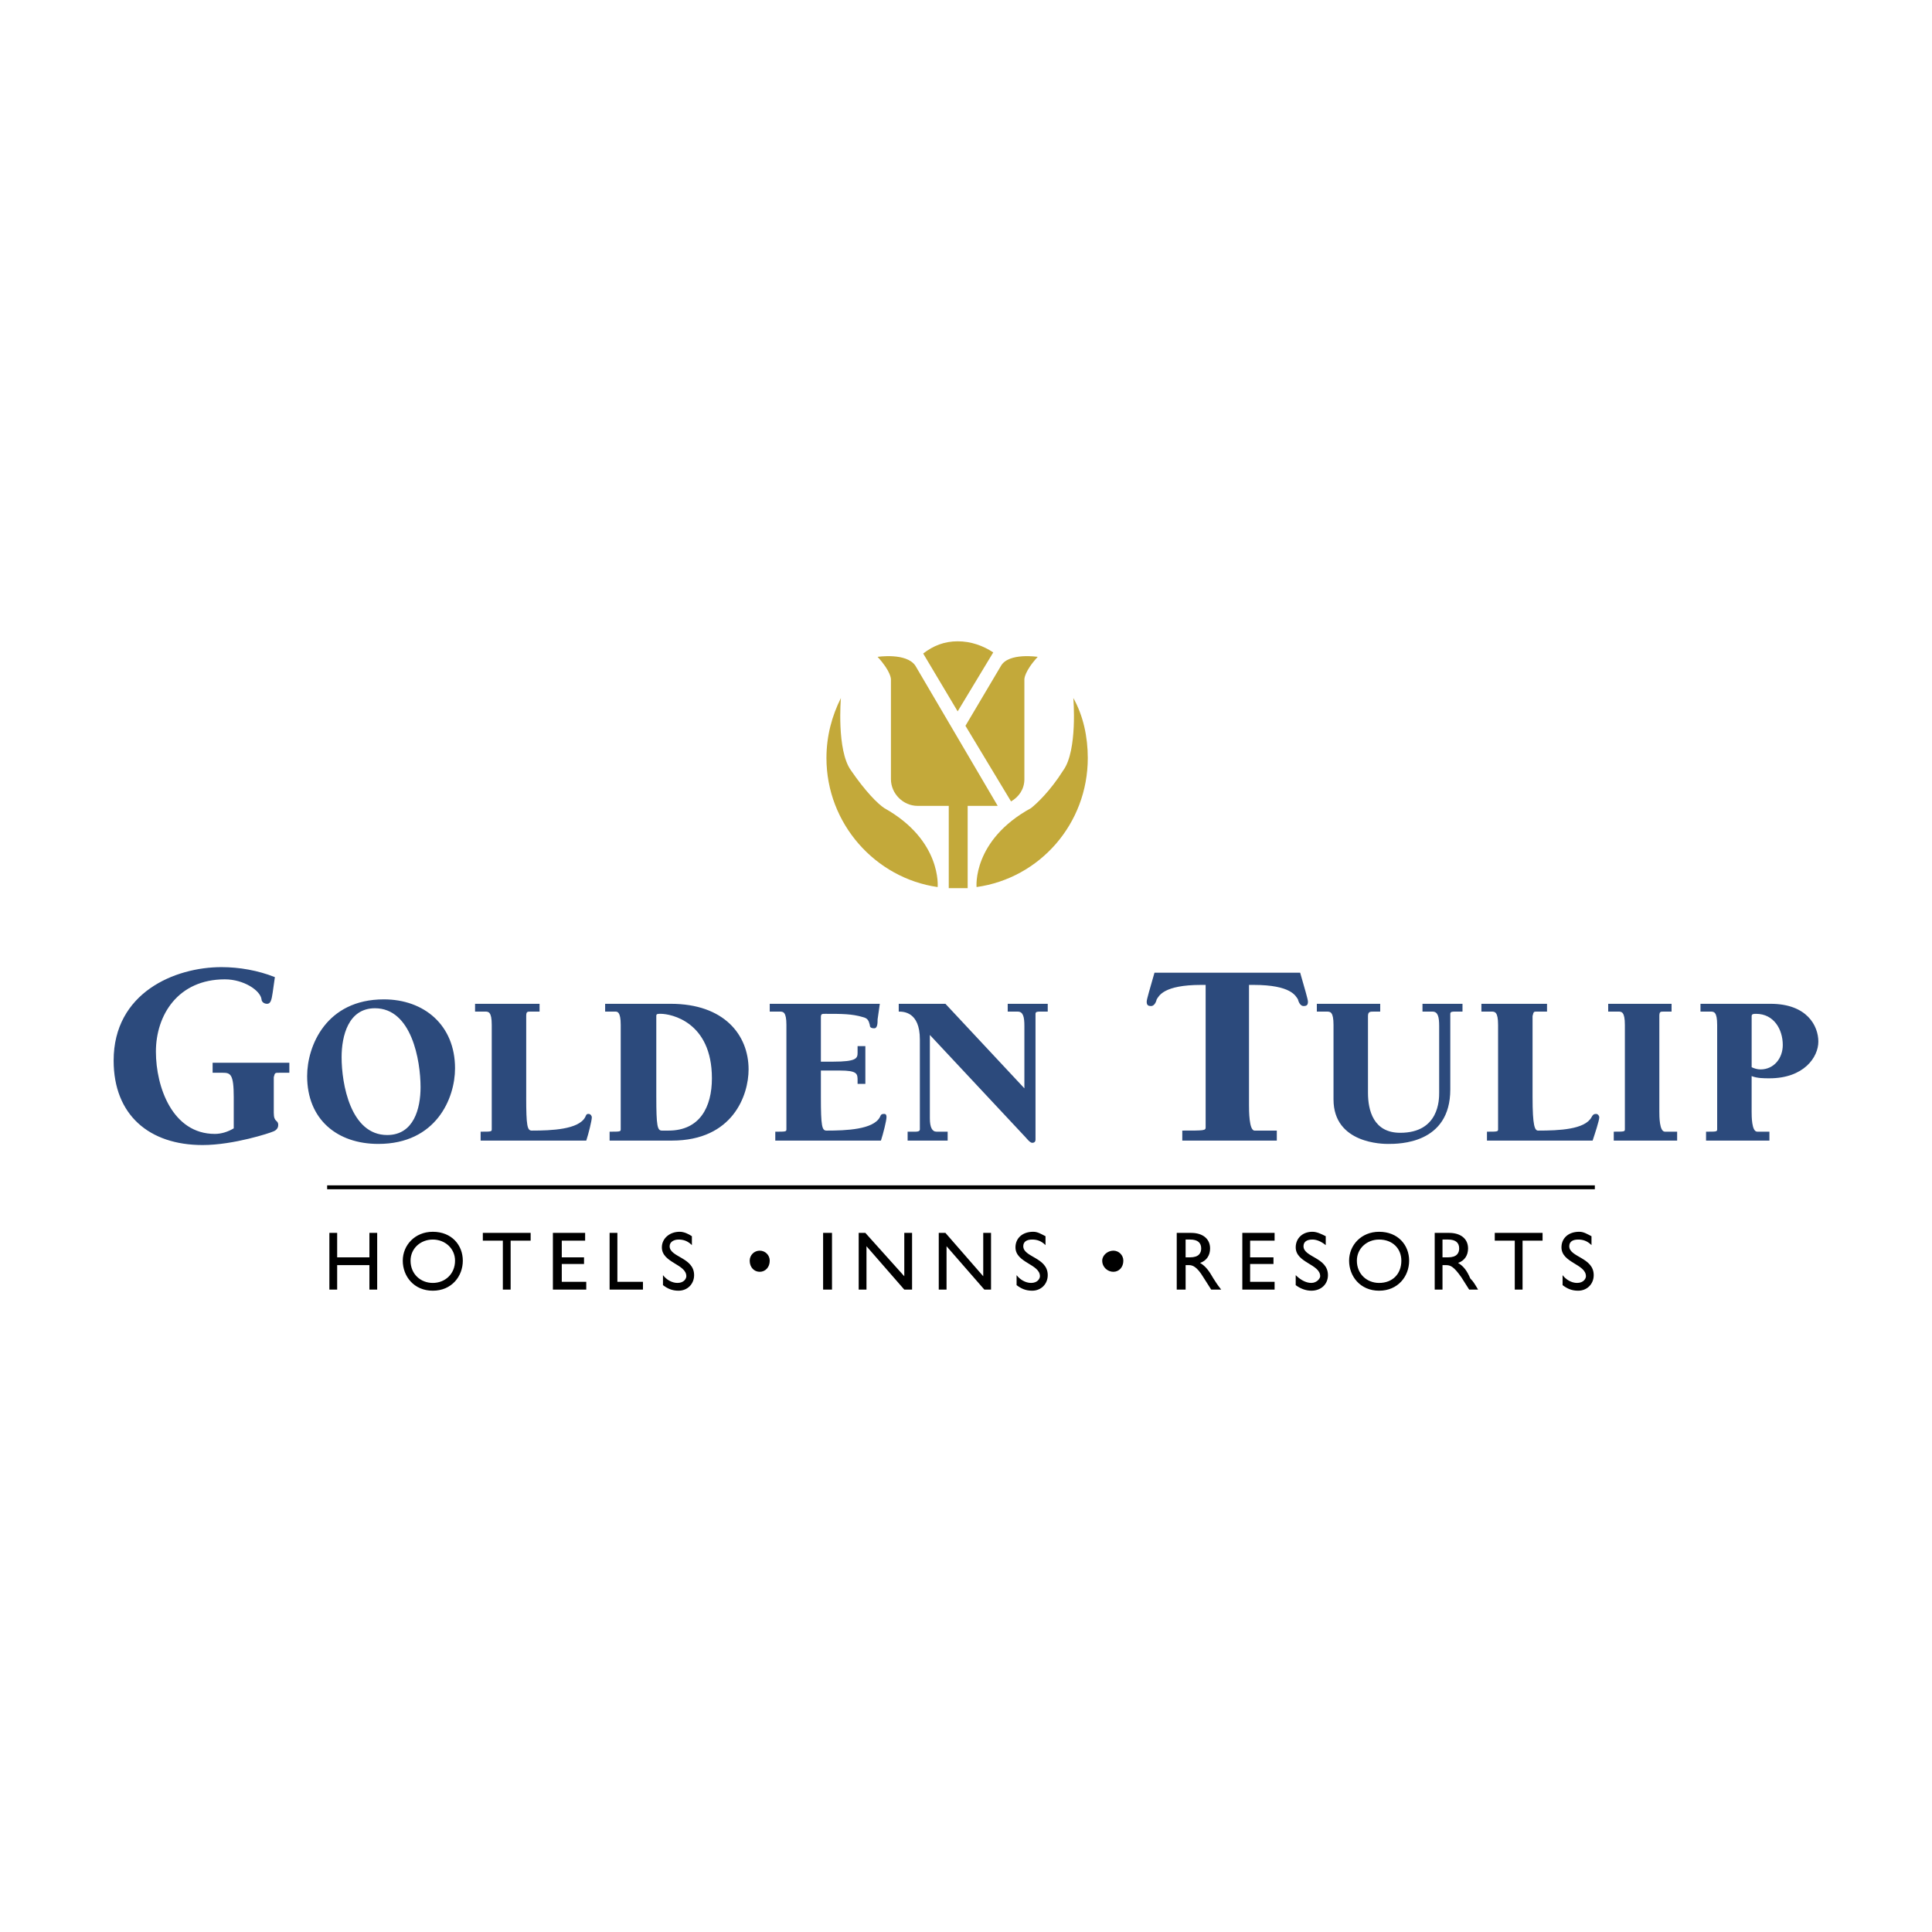 <svg xmlns="http://www.w3.org/2000/svg" width="2500" height="2500" viewBox="0 0 192.756 192.756"><path fill-rule="evenodd" clip-rule="evenodd" fill="#fff" d="M0 0h192.756v192.756H0V0z"/><path d="M27.204 99.041c-.111.777-.222 1.109-.555 1.109-.333 0-.555-.223-.555-.443-.111-.889-1.775-1.998-3.661-1.998-4.66 0-6.878 3.551-6.878 7.213 0 3.549 1.664 8.209 5.88 8.209.666 0 1.332-.223 1.886-.555v-3.107c0-2.328-.333-2.439-1.109-2.439h-.999v-.998h7.655v.998h-.998c-.444 0-.444 0-.555.443v3.551c0 .998.443.666.443 1.221 0 .332-.222.555-.555.664-.222.111-3.883 1.332-6.989 1.332-5.326 0-8.876-2.996-8.876-8.432 0-6.768 6.102-9.319 10.762-9.319 1.775 0 3.662.333 5.325.999l-.221 1.552zM30.643 107.361c0-2.994 1.886-7.654 7.655-7.654 3.994 0 7.101 2.551 7.101 6.879 0 2.994-1.886 7.543-7.655 7.543-4.105 0-7.101-2.44-7.101-6.768zm7.988 5.881c2.662 0 3.328-2.662 3.328-4.771 0-2.662-.888-7.877-4.549-7.877-2.663 0-3.328 2.773-3.328 4.883.001 2.662.888 7.765 4.549 7.765zM52.499 109.469c0 2.885.111 3.33.555 3.33 1.997 0 4.66-.111 5.326-1.332.111-.223.111-.332.333-.332s.333.221.333.332c0 .332-.333 1.664-.554 2.33h-10.54v-.889c.998 0 1.109 0 1.109-.221v-10.43c0-1.33-.333-1.33-.666-1.33h-.998v-.777h6.435v.777h-.888c-.333 0-.444 0-.444.443v8.099h-.001zM60.82 112.908c.999 0 1.109 0 1.109-.221v-10.43c0-1.33-.333-1.33-.555-1.33h-.999v-.777h6.546c5.325 0 7.766 3.107 7.766 6.545 0 2.553-1.553 7.102-7.655 7.102H60.82v-.889zm4.66-3.439c0 2.885.11 3.33.555 3.33h.665c3.106 0 4.327-2.33 4.327-5.215 0-5.658-4.105-6.436-5.104-6.436-.333 0-.444 0-.444.223v8.098h.001zM78.46 102.258c0-1.33-.333-1.33-.666-1.33h-.998v-.777H87.78l-.222 1.553c0 .334 0 .889-.333.889s-.444-.111-.444-.334c-.111-.443-.222-.664-.666-.775-1.109-.334-2.108-.334-3.772-.334-.333 0-.443 0-.443.334v4.438h1.22c2.33 0 2.441-.334 2.441-.889v-.664h.776v3.771h-.776v-.332c0-.666 0-1-1.775-1H81.9v2.662c0 2.885.111 3.33.555 3.33 1.997 0 4.66-.111 5.325-1.332.111-.223.111-.332.444-.332.222 0 .222.221.222.332 0 .332-.333 1.664-.555 2.33h-10.54v-.889c.998 0 1.109 0 1.109-.221v-10.43zM102.203 108.582v-6.213c0-.887-.111-1.441-.666-1.441h-.998v-.777h3.994v.777h-.777c-.223 0-.443 0-.443.221v12.537c0 .223-.111.332-.334.332-.221 0-.555-.443-.664-.555l-9.542-10.205v8.32c0 .887.222 1.33.666 1.33h1.109v.889h-3.994v-.889h.777c.111 0 .444 0 .444-.221v-8.986c0-2.773-1.664-2.773-2.108-2.773v-.777h4.66l7.876 8.431zM127.387 113.797h-9.43v-.998c2.219 0 2.33 0 2.33-.334V98.264h-.443c-3.773 0-4.217 1.109-4.439 1.443-.109.443-.332.666-.555.666-.332 0-.443-.111-.443-.445 0-.221.334-1.33.777-2.883h14.533c.443 1.553.777 2.662.777 2.883 0 .334-.111.445-.443.445-.223 0-.445-.223-.555-.666-.223-.334-.666-1.443-4.439-1.443h-.443v11.982c0 .555 0 2.553.555 2.553h2.219v.998h-.001zM145.914 100.928h-.775c-.223 0-.443 0-.443.221v7.545c0 5.436-5.104 5.436-6.213 5.436-.445 0-5.438 0-5.438-4.438v-7.434c0-1.33-.332-1.33-.666-1.33h-.998v-.777h6.324v.777h-.666c-.332 0-.555 0-.555.443v7.654c0 1.775.555 3.994 3.219 3.994 3.883 0 3.883-3.328 3.883-3.994v-6.656c0-.887-.111-1.441-.666-1.441h-.998v-.777h3.992v.777zM152.904 109.469c0 2.885.223 3.33.555 3.33 2.107 0 4.66-.111 5.326-1.332.111-.223.221-.332.443-.332s.332.221.332.332c0 .332-.443 1.664-.664 2.33h-10.541v-.889c.998 0 1.109 0 1.109-.221v-10.43c0-1.33-.332-1.33-.666-1.33h-.998v-.777h6.547v.777h-1c-.332 0-.332 0-.443.443v8.099zM160.449 100.15h6.324v.777h-.777c-.332 0-.443 0-.443.443v9.541c0 .443 0 1.996.555 1.996h1.221v.889h-6.324v-.889c.998 0 1.109 0 1.109-.221v-10.43c0-1.33-.334-1.33-.666-1.33h-.998v-.776h-.001zM176.535 113.797h-6.322v-.889c.998 0 1.109 0 1.109-.221v-10.43c0-1.33-.334-1.33-.666-1.33h-.998v-.777h6.988c3.662 0 4.771 2.219 4.771 3.771 0 1.555-1.443 3.662-4.883 3.662-.555 0-1.219 0-1.773-.223v3.551c0 .443 0 1.996.555 1.996h1.219v.89zm-1.773-7.322c.221.111.555.221.887.221 1.332 0 2.219-1.109 2.219-2.439 0-1.553-.887-3.107-2.662-3.107-.223 0-.443 0-.443.223v5.102h-.001z" fill-rule="evenodd" clip-rule="evenodd" fill="#2c4a7c"/><path d="M88.224 80.624c-.666-.444-1.886-1.665-3.329-3.772-1.442-1.997-.998-7.211-.998-7.211-.888 1.775-1.442 3.772-1.442 5.991 0 6.546 4.881 11.982 11.095 12.87-.001-.001.443-4.661-5.326-7.878zM97.432 88.501c6.324-.888 11.096-6.324 11.096-12.87 0-2.108-.445-4.216-1.443-5.991 0 0 .443 5.214-.998 7.211-1.332 2.107-2.662 3.328-3.217 3.772-5.882 3.218-5.438 7.878-5.438 7.878z" fill-rule="evenodd" clip-rule="evenodd" fill="#c3a93a"/><path d="M91.33 66.423c-.887-1.332-3.772-.888-3.772-.888 1.331 1.442 1.331 2.219 1.331 2.219v9.985c0 1.442 1.221 2.663 2.663 2.663h3.106v8.209h1.886v-8.209h2.997L91.33 66.423zM100.871 79.958c.777-.444 1.332-1.221 1.332-2.219v-9.985s0-.776 1.33-2.219c0 0-2.883-.444-3.66.888l-3.55 5.991 4.548 7.544zM95.546 70.972l3.55-5.88c-.998-.666-2.218-1.109-3.55-1.109s-2.441.444-3.439 1.22l3.439 5.769z" fill-rule="evenodd" clip-rule="evenodd" fill="#c3a93a"/><path fill-rule="evenodd" clip-rule="evenodd" d="M37.632 128.664h-.776v-2.441h-3.217v2.441h-.777v-5.658h.777v2.439h3.217v-2.439h.776v5.658zM43.18 122.895c1.886 0 2.995 1.33 2.995 2.885 0 1.553-1.109 2.994-2.995 2.994-1.887 0-2.996-1.441-2.996-2.994 0-1.555 1.221-2.885 2.996-2.885zm0 5.103c1.22 0 2.219-.889 2.219-2.219 0-1.221-.999-2.109-2.219-2.109-1.221 0-2.219.889-2.219 2.109 0 1.33.998 2.219 2.219 2.219zM52.943 123.781h-1.997v4.883h-.777v-4.883h-1.997v-.775h4.771v.775zM58.379 123.781h-2.33v1.664h2.22v.666h-2.22v1.776h2.442v.777h-3.329v-5.658h3.217v.775zM61.597 127.887h2.551v.777H60.82v-5.658h.777v4.881zM69.03 124.225c-.444-.443-.888-.555-1.332-.555-.444 0-.888.223-.888.666 0 1.109 2.441 1.109 2.441 2.885 0 .889-.666 1.553-1.553 1.553-.666 0-1.109-.221-1.553-.555v-.998c.333.443.888.777 1.442.777.666 0 .888-.443.888-.666 0-1.221-2.441-1.332-2.441-2.885 0-.887.776-1.553 1.775-1.553.444 0 .888.221 1.221.443v.888zM76.796 125.779c0 .666-.444 1.109-.999 1.109-.555 0-.998-.443-.998-1.109 0-.555.443-1 .998-1 .556 0 .999.446.999 1zM82.122 123.006h.887v5.658h-.887v-5.658zM90.998 128.664h-.777l-3.772-4.328v4.328h-.777v-5.658h.665l3.884 4.326v-4.326h.777v5.658zM98.875 128.664h-.666l-3.772-4.328v4.328h-.777v-5.658h.666l3.772 4.326v-4.326h.777v5.658zM104.311 124.225c-.443-.443-.887-.555-1.332-.555-.555 0-.887.223-.887.666 0 1.109 2.441 1.109 2.441 2.885 0 .889-.666 1.553-1.555 1.553-.664 0-1.109-.221-1.553-.555v-.998c.334.443.889.777 1.443.777.664 0 .887-.443.887-.666 0-1.221-2.441-1.332-2.441-2.885 0-.887.666-1.553 1.775-1.553.443 0 .777.221 1.221.443v.888h.001zM111.078 124.779c-.555 0-1.109.445-1.109 1 0 .666.555 1.109 1.109 1.109s.998-.443.998-1.109c0-.554-.443-1-.998-1zM118.844 123.006c1.109 0 1.887.555 1.887 1.553 0 .666-.332 1.221-.998 1.441.555.334.887.777 1.33 1.555.223.332.334.555.777 1.109h-.998l-.777-1.221c-.666-1.109-1.109-1.221-1.441-1.221h-.334v2.441h-.887v-5.658h1.441v.001zm-.555 2.439h.445c.887 0 1.109-.443 1.109-.887 0-.555-.334-.889-1.109-.889h-.445v1.776zM127.166 123.781h-2.441v1.664h2.33v.666h-2.33v1.776h2.441v.777h-3.219v-5.658h3.219v.775zM132.27 124.225c-.555-.443-1-.555-1.332-.555-.555 0-.887.223-.887.666 0 1.109 2.439 1.109 2.439 2.885 0 .889-.666 1.553-1.664 1.553-.555 0-1.109-.221-1.553-.555v-.998c.443.443.998.777 1.553.777s.889-.443.889-.666c0-1.221-2.441-1.332-2.441-2.885 0-.887.666-1.553 1.664-1.553.443 0 .887.221 1.332.443v.888zM137.594 122.895c1.887 0 2.996 1.33 2.996 2.885 0 1.553-1.109 2.994-2.996 2.994-1.885 0-2.994-1.441-2.994-2.994 0-1.555 1.218-2.885 2.994-2.885zm0 5.103c1.332 0 2.219-.889 2.219-2.219 0-1.221-.887-2.109-2.219-2.109-1.221 0-2.219.889-2.219 2.109 0 1.33.998 2.219 2.219 2.219zM144.584 123.006c1.109 0 1.885.555 1.885 1.553 0 .666-.332 1.221-.998 1.441.555.334.889.777 1.221 1.555.332.332.443.555.777 1.109h-.889l-.775-1.221c-.777-1.109-1.109-1.221-1.553-1.221h-.334v2.441h-.777v-5.658h1.443v.001zm-.666 2.439h.555c.887 0 1.109-.443 1.109-.887 0-.555-.332-.889-1.109-.889h-.555v1.776zM153.902 123.781h-1.996v4.883h-.777v-4.883h-1.996v-.775h4.769v.775zM158.785 124.225c-.443-.443-.889-.555-1.332-.555-.555 0-.887.223-.887.666 0 1.109 2.439 1.109 2.439 2.885 0 .889-.664 1.553-1.553 1.553-.666 0-1.109-.221-1.553-.555v-.998c.332.443.887.777 1.441.777.666 0 .889-.443.889-.666 0-1.221-2.441-1.332-2.441-2.885 0-.887.666-1.553 1.775-1.553.443 0 .777.221 1.221.443v.888h.001z"/><path fill="none" stroke="#000" stroke-width=".388" stroke-miterlimit="2.613" d="M159.117 118.457H32.64"/></svg>